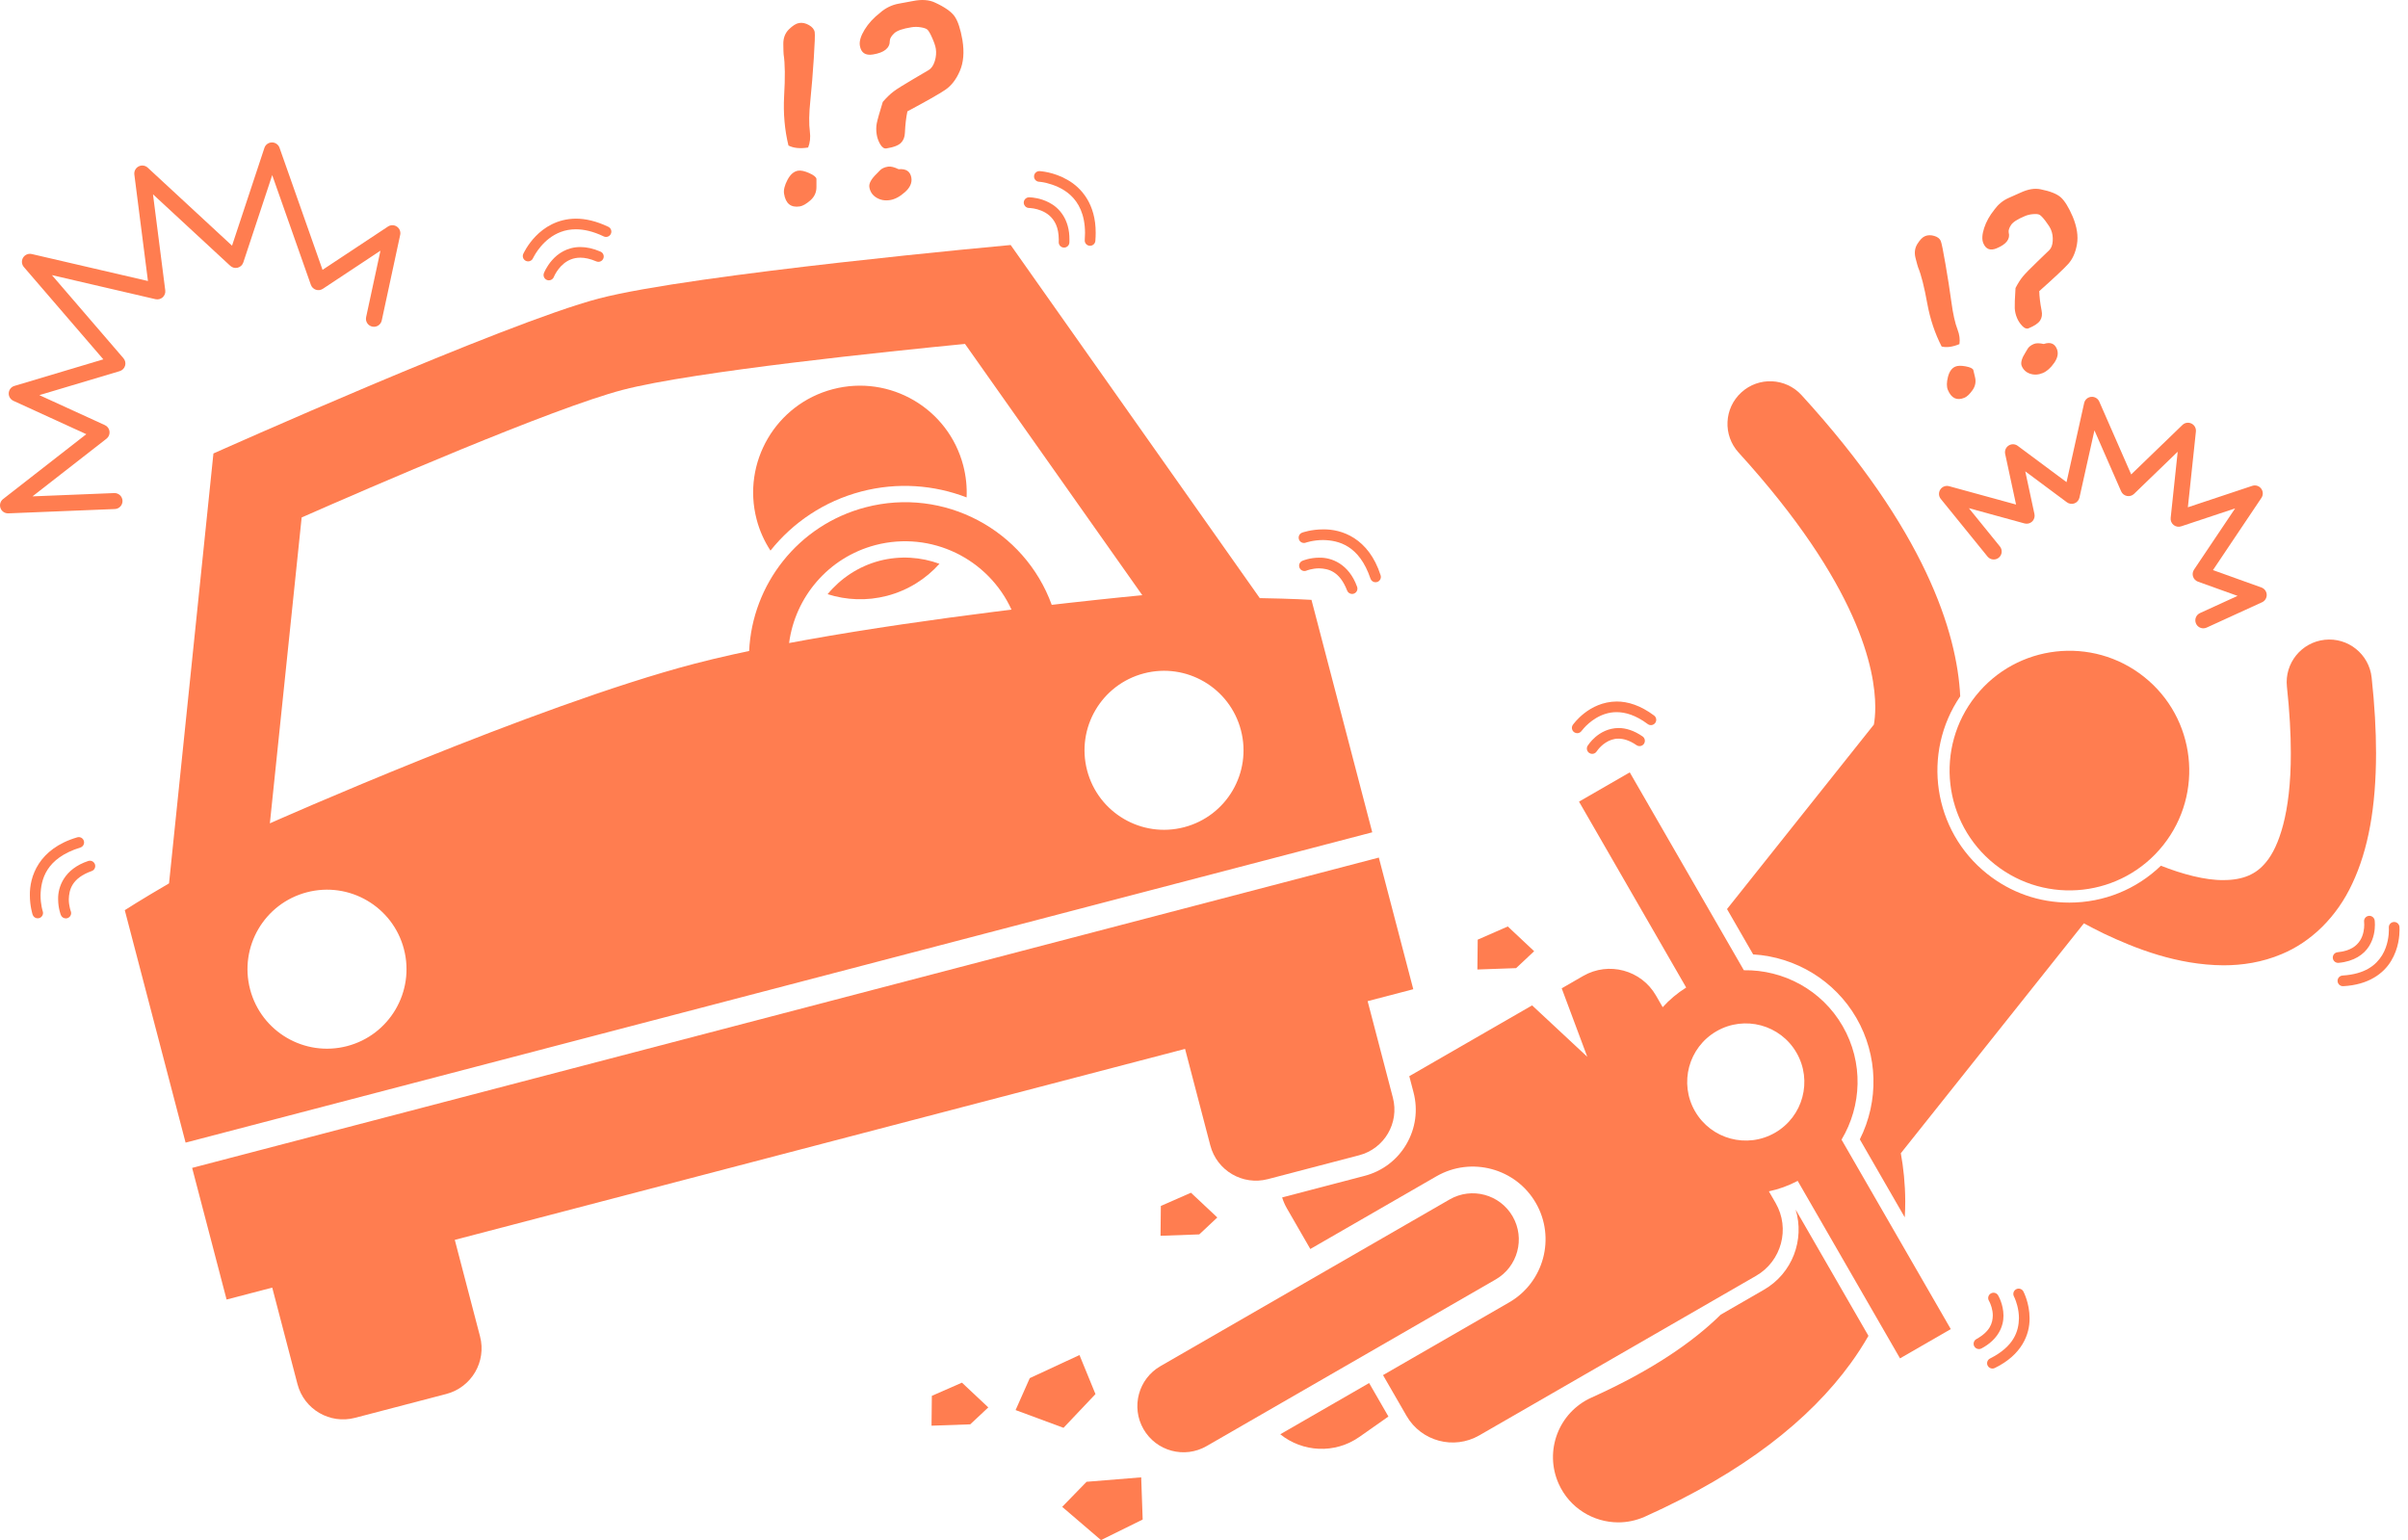 <svg width="111" height="71" viewBox="0 0 111 71" fill="none" xmlns="http://www.w3.org/2000/svg">
<path d="M81.313 59.457L79.319 60.607C78.079 61.828 76.204 63.153 73.362 64.43C71.847 65.111 71.17 66.891 71.851 68.407C72.352 69.522 73.449 70.182 74.597 70.183C75.008 70.183 75.427 70.097 75.827 69.918C80.404 67.862 83.431 65.437 85.312 62.845C85.617 62.427 85.886 62.005 86.129 61.584L82.773 55.764C83.195 57.153 82.622 58.703 81.313 59.457Z" fill="#FF7D50"/>
<path d="M109.527 34.723C109.527 33.665 109.462 32.508 109.324 31.236C109.208 30.158 108.239 29.378 107.161 29.495C106.083 29.611 105.303 30.579 105.419 31.657C105.543 32.809 105.599 33.828 105.599 34.723C105.605 37.544 105.02 39.05 104.483 39.713C104.209 40.055 103.952 40.234 103.642 40.369C103.334 40.5 102.954 40.573 102.495 40.573C101.653 40.584 100.585 40.297 99.61 39.91C98.482 40.998 96.983 41.611 95.388 41.611C94 41.611 92.689 41.152 91.6 40.285C89.094 38.291 88.584 34.706 90.359 32.1C90.216 29.136 88.725 24.428 83.045 18.216C82.314 17.415 81.071 17.358 80.27 18.09C79.469 18.821 79.412 20.063 80.143 20.864C85.71 26.978 86.439 30.883 86.443 32.599C86.443 32.95 86.412 33.217 86.379 33.404L79.609 41.909L80.814 43.999C82.785 44.116 84.587 45.218 85.576 46.934C86.569 48.656 86.618 50.76 85.731 52.526L87.802 56.12C87.818 55.866 87.826 55.616 87.825 55.375C87.821 54.558 87.74 53.82 87.621 53.166L96.06 42.566C96.335 42.715 96.638 42.873 96.966 43.033C98.432 43.729 100.355 44.487 102.495 44.502C103.365 44.502 104.283 44.363 105.174 43.986C106.518 43.431 107.715 42.288 108.436 40.726C109.171 39.161 109.524 37.21 109.527 34.723Z" fill="#FF7D50"/>
<path d="M59.016 66.121C60.042 66.949 61.529 67.039 62.663 66.243L64.001 65.303L63.112 63.76L59.016 66.121Z" fill="#FF7D50"/>
<path d="M99.715 38.965C101.615 36.578 101.22 33.103 98.833 31.203C96.446 29.303 92.971 29.698 91.071 32.084C89.171 34.471 89.566 37.947 91.953 39.846C94.34 41.746 97.815 41.352 99.715 38.965Z" fill="#FF7D50"/>
<path d="M47.469 63.533L46.815 65.006L49.024 65.824L50.497 64.269L49.76 62.469L47.469 63.533Z" fill="#FF7D50"/>
<path d="M50.752 71L52.673 70.052L52.605 68.107L50.087 68.312L48.963 69.467L50.752 71Z" fill="#FF7D50"/>
<path d="M44.342 63.742L42.955 64.35L42.94 65.726L44.725 65.663L45.557 64.883L44.342 63.742Z" fill="#FF7D50"/>
<path d="M54.899 54.986L53.511 55.595L53.496 56.971L55.282 56.907L56.114 56.127L54.899 54.986Z" fill="#FF7D50"/>
<path d="M70.719 43.852L69.504 42.711L68.117 43.319L68.102 44.695L69.887 44.632L70.719 43.852Z" fill="#FF7D50"/>
<path d="M84.888 52.539C85.82 50.985 85.908 48.984 84.941 47.306C83.973 45.627 82.197 44.701 80.385 44.729L75.126 35.607L72.787 36.956L77.727 45.526C77.318 45.784 76.954 46.089 76.644 46.433L76.333 45.893C75.656 44.718 74.155 44.315 72.979 44.992L71.989 45.563L73.167 48.718L70.625 46.349L64.963 49.613L65.158 50.358C65.372 51.174 65.254 52.024 64.828 52.751C64.402 53.478 63.718 53.996 62.9 54.209L59.102 55.203C59.155 55.373 59.225 55.54 59.318 55.701L60.401 57.58L66.215 54.228C67.817 53.305 69.873 53.857 70.797 55.459C71.721 57.062 71.169 59.118 69.566 60.042L63.752 63.394L64.835 65.272C65.513 66.447 67.014 66.85 68.189 66.173L80.95 58.816C82.125 58.138 82.527 56.637 81.851 55.463L81.539 54.922C81.992 54.827 82.438 54.665 82.867 54.44L87.584 62.622L89.924 61.273L84.888 52.539ZM82.813 48.532C83.558 49.824 83.115 51.475 81.823 52.22C80.531 52.965 78.879 52.522 78.134 51.23C77.389 49.937 77.833 48.286 79.125 47.541C80.417 46.796 82.069 47.24 82.813 48.532Z" fill="#FF7D50"/>
<path d="M68.947 58.983C69.965 58.396 70.314 57.095 69.727 56.077C69.14 55.059 67.84 54.71 66.822 55.296L53.493 62.98C52.475 63.567 52.126 64.868 52.712 65.886C53.299 66.904 54.6 67.254 55.619 66.667L68.947 58.983Z" fill="#FF7D50"/>
<path d="M58.445 54.359L62.651 53.259C63.815 52.954 64.511 51.768 64.207 50.605L63.043 46.154L65.147 45.604L63.559 39.535L8.857 53.841L10.445 59.91L12.549 59.36L13.713 63.811C14.017 64.973 15.202 65.668 16.367 65.363L20.572 64.264C21.736 63.959 22.432 62.772 22.128 61.61L20.964 57.159L54.627 48.355L55.791 52.806C56.095 53.968 57.281 54.663 58.445 54.359Z" fill="#FF7D50"/>
<path d="M60.809 25.709C60.371 25.71 60.052 25.847 60.035 25.854C59.91 25.906 59.851 26.05 59.904 26.175C59.957 26.3 60.101 26.358 60.226 26.306V26.305C60.226 26.305 60.28 26.283 60.386 26.255C60.493 26.228 60.643 26.201 60.809 26.201C61.244 26.215 61.755 26.342 62.096 27.222C62.133 27.321 62.227 27.382 62.327 27.382C62.355 27.382 62.384 27.377 62.412 27.366C62.54 27.319 62.604 27.178 62.557 27.05C62.174 25.989 61.375 25.696 60.809 25.709Z" fill="#FF7D50"/>
<path d="M60.192 25.017C60.192 25.017 60.267 24.989 60.411 24.958C60.556 24.927 60.76 24.896 60.992 24.896C61.712 24.911 62.657 25.146 63.174 26.674C63.208 26.777 63.304 26.843 63.407 26.843C63.433 26.843 63.459 26.838 63.485 26.83C63.613 26.788 63.683 26.649 63.641 26.52C63.086 24.795 61.837 24.39 60.993 24.405C60.44 24.405 60.042 24.549 60.025 24.555C59.898 24.601 59.832 24.742 59.878 24.87C59.923 24.997 60.065 25.063 60.192 25.017Z" fill="#FF7D50"/>
<path d="M47.26 9.512C47.261 9.513 47.262 9.514 47.264 9.516C47.292 9.544 47.325 9.564 47.361 9.576C47.383 9.584 47.404 9.588 47.425 9.588C47.429 9.588 47.433 9.588 47.437 9.588C47.437 9.588 47.516 9.587 47.65 9.611C47.85 9.646 48.148 9.736 48.38 9.943C48.611 10.152 48.803 10.466 48.806 11.047C48.806 11.084 48.805 11.121 48.804 11.161C48.799 11.296 48.905 11.41 49.041 11.414C49.044 11.414 49.046 11.415 49.049 11.415C49.181 11.415 49.29 11.31 49.295 11.177C49.296 11.133 49.297 11.09 49.297 11.047C49.305 10.115 48.828 9.576 48.362 9.339C47.964 9.13 47.586 9.102 47.471 9.097C47.459 9.096 47.448 9.095 47.437 9.096C47.372 9.096 47.309 9.123 47.263 9.168C47.218 9.214 47.191 9.277 47.191 9.342C47.191 9.382 47.201 9.42 47.219 9.455C47.23 9.476 47.243 9.495 47.26 9.512Z" fill="#FF7D50"/>
<path d="M47.899 8.379H47.898C47.899 8.379 48.022 8.385 48.224 8.431C48.844 8.59 50.008 9.02 50.016 10.739C50.016 10.842 50.012 10.951 50.003 11.065C49.991 11.201 50.092 11.319 50.227 11.33C50.234 11.331 50.241 11.331 50.247 11.331C50.374 11.331 50.481 11.233 50.492 11.105C50.502 10.978 50.507 10.856 50.507 10.739C50.514 9.417 49.856 8.659 49.21 8.293C48.566 7.921 47.946 7.891 47.924 7.889C47.789 7.882 47.673 7.986 47.666 8.121C47.659 8.257 47.763 8.373 47.899 8.379Z" fill="#FF7D50"/>
<path d="M40.888 27.468C41.858 27.214 42.684 26.686 43.306 25.991C42.448 25.677 41.492 25.608 40.544 25.853C39.568 26.111 38.749 26.666 38.15 27.392C39.009 27.666 39.951 27.712 40.888 27.468Z" fill="#FF7D50"/>
<path d="M39.705 22.658C41.373 22.222 43.058 22.355 44.557 22.931C44.579 22.447 44.53 21.951 44.401 21.457C43.713 18.827 41.023 17.253 38.394 17.941C35.765 18.628 34.191 21.318 34.878 23.947C35.015 24.472 35.235 24.953 35.516 25.384C36.547 24.091 37.987 23.108 39.705 22.658Z" fill="#FF7D50"/>
<path d="M9.838 20.906L7.792 40.724C6.477 41.49 5.752 41.96 5.752 41.96L8.555 52.676L63.256 38.37L60.454 27.654C60.454 27.654 59.592 27.599 58.071 27.574L46.588 11.295C46.588 11.295 31.931 12.631 27.602 13.763C23.27 14.896 9.838 20.906 9.838 20.906ZM16.001 48.226C14.041 48.738 12.04 47.566 11.528 45.608C11.016 43.649 12.187 41.647 14.147 41.135C16.103 40.623 18.107 41.794 18.619 43.753C19.131 45.712 17.958 47.714 16.001 48.226ZM40.356 25.128C42.934 24.458 45.556 25.763 46.627 28.105C46.369 28.136 46.105 28.169 45.837 28.203C43.172 28.54 40.065 28.978 37.163 29.5C36.898 29.547 36.635 29.596 36.374 29.645C36.653 27.535 38.171 25.703 40.356 25.128ZM57.202 33.663C57.715 35.621 56.544 37.623 54.584 38.135C52.627 38.647 50.625 37.475 50.112 35.517C49.6 33.558 50.773 31.556 52.73 31.044C54.689 30.532 56.69 31.704 57.202 33.663ZM44.483 15.855L52.656 27.439C52.656 27.439 51.312 27.565 49.243 27.797C48.999 27.825 48.745 27.854 48.481 27.884C47.226 24.432 43.526 22.44 39.901 23.387C36.78 24.204 34.676 26.949 34.533 30.01C34.279 30.064 34.028 30.118 33.782 30.173C33.16 30.311 32.564 30.454 32.003 30.601C24.652 32.523 12.44 37.957 12.44 37.957L13.905 23.856C16.989 22.497 25.454 18.824 28.704 17.974C31.95 17.125 41.131 16.183 44.483 15.855Z" fill="#FF7D50"/>
<path d="M0.368 23.666C0.373 23.666 0.378 23.666 0.383 23.666L5.294 23.467C5.497 23.459 5.655 23.287 5.647 23.084C5.639 22.881 5.467 22.723 5.264 22.731L1.498 22.883L4.91 20.224C5.011 20.145 5.064 20.02 5.049 19.891C5.034 19.763 4.954 19.653 4.836 19.599L1.814 18.216L5.518 17.11C5.637 17.074 5.731 16.98 5.766 16.86C5.801 16.741 5.773 16.611 5.692 16.517L2.393 12.683L7.169 13.793C7.287 13.819 7.409 13.787 7.499 13.707C7.589 13.626 7.633 13.507 7.618 13.387L7.052 8.958L10.615 12.255C10.707 12.34 10.835 12.372 10.957 12.341C11.079 12.309 11.175 12.219 11.215 12.1L12.548 8.073L14.33 13.131C14.368 13.237 14.453 13.321 14.561 13.357C14.668 13.393 14.786 13.377 14.881 13.315L17.537 11.557L16.877 14.619C16.834 14.818 16.96 15.014 17.159 15.057C17.358 15.1 17.554 14.973 17.597 14.774H17.597L18.447 10.829C18.479 10.682 18.419 10.532 18.295 10.447C18.171 10.362 18.009 10.361 17.884 10.444L14.868 12.44L12.885 6.812C12.832 6.663 12.692 6.565 12.534 6.566C12.376 6.568 12.237 6.669 12.188 6.819L10.696 11.326L6.809 7.729C6.696 7.624 6.528 7.601 6.39 7.672C6.253 7.743 6.174 7.893 6.193 8.046L6.82 12.955L1.462 11.711C1.307 11.675 1.146 11.743 1.064 11.879C0.982 12.015 0.996 12.19 1.1 12.31L4.763 16.566L0.665 17.791C0.518 17.834 0.414 17.965 0.403 18.118C0.393 18.271 0.478 18.414 0.617 18.478L3.978 20.016L0.142 23.007C0.016 23.105 -0.033 23.274 0.023 23.424C0.076 23.57 0.214 23.666 0.368 23.666Z" fill="#FF7D50"/>
<path d="M4.225 40.157C4.353 40.114 4.421 39.974 4.377 39.846C4.332 39.717 4.193 39.649 4.065 39.693C2.961 40.059 2.665 40.887 2.68 41.457C2.681 41.868 2.799 42.166 2.805 42.184C2.843 42.28 2.936 42.339 3.034 42.339C3.064 42.339 3.094 42.334 3.124 42.322C3.25 42.273 3.312 42.13 3.262 42.004C3.262 42.004 3.242 41.954 3.219 41.855C3.195 41.755 3.171 41.614 3.171 41.457C3.186 41.015 3.311 40.485 4.225 40.157Z" fill="#FF7D50"/>
<path d="M3.702 39.073C3.832 39.033 3.905 38.896 3.866 38.767C3.827 38.637 3.69 38.563 3.56 38.602C1.766 39.129 1.361 40.43 1.377 41.275C1.378 41.786 1.5 42.151 1.505 42.168C1.539 42.27 1.634 42.336 1.738 42.336C1.763 42.336 1.789 42.331 1.815 42.323C1.944 42.28 2.013 42.141 1.971 42.013V42.012C1.97 42.012 1.947 41.944 1.921 41.812C1.895 41.68 1.869 41.491 1.869 41.275C1.885 40.55 2.115 39.565 3.702 39.073Z" fill="#FF7D50"/>
<path d="M25.302 12.924C25.401 12.924 25.494 12.864 25.532 12.766C25.532 12.765 25.549 12.719 25.596 12.633C25.744 12.368 26.101 11.876 26.752 11.879C26.957 11.879 27.198 11.926 27.487 12.05C27.612 12.104 27.756 12.046 27.81 11.922C27.864 11.798 27.806 11.654 27.682 11.6C27.342 11.453 27.031 11.389 26.752 11.389C26.14 11.388 25.706 11.699 25.449 11.994C25.188 12.29 25.079 12.575 25.073 12.591C25.024 12.718 25.088 12.86 25.215 12.908C25.244 12.919 25.273 12.924 25.302 12.924Z" fill="#FF7D50"/>
<path d="M24.245 12.029C24.278 12.044 24.312 12.05 24.345 12.05C24.439 12.05 24.529 11.996 24.57 11.904C24.57 11.904 24.602 11.83 24.681 11.703C24.922 11.314 25.518 10.567 26.547 10.571C26.908 10.571 27.332 10.66 27.83 10.899C27.952 10.957 28.099 10.906 28.157 10.783C28.216 10.661 28.164 10.515 28.042 10.456C27.488 10.191 26.989 10.08 26.547 10.08C24.821 10.096 24.133 11.688 24.12 11.705C24.066 11.829 24.122 11.974 24.245 12.029Z" fill="#FF7D50"/>
<path d="M36.145 4.43C36.103 5.227 36.169 5.988 36.345 6.708C36.575 6.829 36.877 6.859 37.252 6.801C37.34 6.579 37.366 6.335 37.332 6.068C37.284 5.715 37.291 5.231 37.356 4.618C37.416 4.029 37.468 3.387 37.513 2.69C37.559 1.993 37.572 1.593 37.556 1.488C37.536 1.357 37.447 1.246 37.293 1.158C37.139 1.069 36.987 1.037 36.837 1.06C36.699 1.082 36.541 1.181 36.365 1.354C36.19 1.528 36.104 1.754 36.108 2.032C36.112 2.309 36.116 2.469 36.123 2.511C36.188 2.926 36.196 3.566 36.145 4.43Z" fill="#FF7D50"/>
<path d="M37.299 7.978C37.088 7.885 36.919 7.848 36.791 7.869C36.597 7.899 36.433 8.04 36.3 8.292C36.168 8.544 36.115 8.756 36.142 8.928C36.214 9.386 36.456 9.581 36.869 9.516C37.007 9.493 37.171 9.399 37.359 9.233C37.548 9.067 37.64 8.858 37.635 8.605V8.247C37.622 8.161 37.509 8.072 37.299 7.978Z" fill="#FF7D50"/>
<path d="M40.231 2.513C40.761 2.429 41.022 2.217 41.017 1.876C41.021 1.775 41.086 1.663 41.215 1.539C41.342 1.414 41.609 1.321 42.014 1.257C42.152 1.234 42.295 1.234 42.44 1.258C42.586 1.281 42.688 1.315 42.744 1.362C42.802 1.409 42.877 1.536 42.969 1.745C43.062 1.953 43.118 2.12 43.138 2.248C43.166 2.427 43.151 2.616 43.091 2.814C43.029 3.012 42.938 3.15 42.815 3.226L42.104 3.644C41.655 3.908 41.351 4.097 41.194 4.215C41.039 4.331 40.871 4.493 40.693 4.698C40.538 5.198 40.446 5.529 40.415 5.689C40.385 5.849 40.384 6.018 40.412 6.194C40.437 6.359 40.493 6.512 40.577 6.654C40.662 6.796 40.756 6.86 40.86 6.842C41.182 6.792 41.403 6.708 41.524 6.593C41.643 6.479 41.706 6.321 41.713 6.12C41.73 5.742 41.769 5.412 41.828 5.134C42.716 4.659 43.299 4.328 43.577 4.139C43.853 3.951 44.077 3.663 44.245 3.273C44.414 2.883 44.455 2.409 44.365 1.852L44.365 1.846C44.277 1.341 44.158 0.98 44.009 0.762C43.859 0.543 43.557 0.33 43.106 0.122C42.831 -0.011 42.486 -0.036 42.069 0.05C41.853 0.092 41.637 0.132 41.42 0.17C41.11 0.227 40.829 0.364 40.575 0.581L40.58 0.58C40.276 0.814 40.034 1.075 39.856 1.366C39.678 1.657 39.605 1.902 39.636 2.101C39.688 2.429 39.887 2.568 40.231 2.513Z" fill="#FF7D50"/>
<path d="M41.027 9.224C41.252 9.188 41.481 9.066 41.715 8.857C41.949 8.65 42.048 8.43 42.011 8.198C41.964 7.902 41.768 7.77 41.424 7.801C41.221 7.703 41.058 7.664 40.938 7.682C40.766 7.709 40.637 7.77 40.553 7.864C40.524 7.9 40.484 7.941 40.434 7.987C40.167 8.24 40.047 8.453 40.074 8.626C40.107 8.835 40.216 8.998 40.399 9.11C40.582 9.223 40.792 9.261 41.027 9.224Z" fill="#FF7D50"/>
<path d="M93.01 20.554C92.887 20.462 92.72 20.456 92.591 20.54C92.463 20.623 92.398 20.776 92.431 20.927L92.933 23.26L89.847 22.414C89.692 22.372 89.528 22.434 89.441 22.568C89.353 22.702 89.362 22.876 89.463 23.001L91.617 25.657C91.745 25.815 91.977 25.839 92.135 25.711C92.293 25.583 92.317 25.352 92.189 25.193L90.757 23.427L93.323 24.131C93.448 24.165 93.58 24.132 93.674 24.044C93.767 23.955 93.808 23.825 93.781 23.699L93.357 21.729L95.276 23.156C95.376 23.23 95.507 23.249 95.624 23.206C95.741 23.162 95.828 23.062 95.855 22.941L96.546 19.84L97.777 22.651C97.826 22.762 97.925 22.841 98.043 22.865C98.162 22.888 98.284 22.853 98.371 22.769L100.384 20.824L100.06 23.877C100.047 24.002 100.098 24.124 100.195 24.203C100.293 24.282 100.424 24.305 100.543 24.265L103.032 23.437L101.136 26.262C101.073 26.357 101.057 26.475 101.092 26.583C101.127 26.691 101.211 26.776 101.317 26.815L103.144 27.471L101.412 28.263C101.227 28.348 101.145 28.566 101.23 28.751C101.292 28.887 101.425 28.966 101.565 28.966C101.616 28.966 101.668 28.956 101.718 28.933L104.272 27.765C104.408 27.703 104.493 27.565 104.487 27.415C104.481 27.265 104.385 27.135 104.244 27.084L102.01 26.282L104.244 22.952C104.332 22.821 104.326 22.65 104.231 22.524C104.135 22.398 103.971 22.348 103.821 22.398L100.853 23.386L101.223 19.895C101.239 19.741 101.157 19.593 101.018 19.526C100.879 19.457 100.712 19.484 100.601 19.592L98.24 21.872L96.769 18.514C96.705 18.368 96.554 18.28 96.396 18.295C96.237 18.31 96.106 18.426 96.072 18.581L95.26 22.227L93.01 20.554Z" fill="#FF7D50"/>
<path d="M73.186 34.378C73.114 34.492 73.149 34.644 73.264 34.716C73.305 34.742 73.35 34.754 73.394 34.754C73.476 34.754 73.556 34.713 73.602 34.639C73.602 34.639 73.62 34.609 73.666 34.553C73.805 34.379 74.146 34.049 74.607 34.053C74.833 34.054 75.105 34.125 75.438 34.353C75.549 34.43 75.702 34.402 75.779 34.291C75.856 34.179 75.828 34.026 75.716 33.949C75.32 33.675 74.942 33.562 74.607 33.562C73.671 33.577 73.203 34.361 73.186 34.378Z" fill="#FF7D50"/>
<path d="M72.704 33.801C72.781 33.801 72.858 33.764 72.905 33.696C72.905 33.696 72.938 33.65 73.012 33.568C73.235 33.317 73.782 32.827 74.523 32.831C74.923 32.832 75.397 32.965 75.954 33.38C76.062 33.462 76.216 33.439 76.297 33.331C76.379 33.222 76.356 33.068 76.248 32.987C75.625 32.52 75.037 32.339 74.523 32.34C73.236 32.352 72.522 33.396 72.504 33.414C72.426 33.525 72.453 33.678 72.563 33.756C72.606 33.786 72.656 33.801 72.704 33.801Z" fill="#FF7D50"/>
<path d="M107.803 44.388C108.519 44.323 108.972 43.996 109.204 43.622C109.439 43.248 109.474 42.858 109.475 42.632C109.474 42.516 109.465 42.442 109.464 42.433C109.445 42.299 109.321 42.205 109.187 42.223C109.053 42.241 108.958 42.364 108.977 42.499C108.977 42.499 108.983 42.543 108.983 42.632C108.984 42.805 108.951 43.107 108.79 43.359C108.627 43.608 108.354 43.837 107.756 43.899C107.62 43.912 107.522 44.032 107.534 44.167C107.547 44.294 107.653 44.389 107.778 44.389C107.786 44.389 107.795 44.389 107.803 44.388Z" fill="#FF7D50"/>
<path d="M110.341 42.505C110.207 42.515 110.105 42.634 110.117 42.769C110.117 42.769 110.119 42.799 110.119 42.865C110.12 43.075 110.082 43.591 109.804 44.042C109.522 44.492 109.029 44.907 107.985 44.973C107.85 44.981 107.746 45.096 107.754 45.232C107.762 45.363 107.87 45.464 108 45.464C108.005 45.464 108.009 45.464 108.014 45.464C109.186 45.402 109.875 44.876 110.222 44.299C110.572 43.723 110.609 43.126 110.61 42.865C110.61 42.784 110.606 42.736 110.606 42.73C110.595 42.595 110.477 42.493 110.341 42.505Z" fill="#FF7D50"/>
<path d="M91.105 61.733C90.986 61.798 90.942 61.947 91.006 62.066C91.051 62.148 91.135 62.194 91.223 62.194C91.262 62.194 91.302 62.185 91.34 62.164C92.111 61.756 92.36 61.139 92.353 60.648C92.349 60.119 92.114 59.736 92.104 59.715C92.035 59.599 91.884 59.561 91.768 59.631C91.651 59.701 91.614 59.852 91.683 59.968V59.968C91.683 59.968 91.691 59.979 91.707 60.013C91.758 60.114 91.862 60.367 91.861 60.648C91.853 60.995 91.738 61.38 91.105 61.733Z" fill="#FF7D50"/>
<path d="M91.735 62.627C91.613 62.686 91.563 62.834 91.623 62.956C91.666 63.042 91.753 63.092 91.843 63.092C91.88 63.092 91.917 63.084 91.952 63.067C93.207 62.458 93.566 61.509 93.556 60.772C93.555 60.073 93.279 59.557 93.27 59.537C93.206 59.417 93.058 59.371 92.938 59.435C92.818 59.498 92.772 59.647 92.836 59.767L92.835 59.766C92.836 59.767 92.846 59.787 92.868 59.836C92.933 59.983 93.066 60.348 93.066 60.772C93.056 61.367 92.84 62.071 91.735 62.627Z" fill="#FF7D50"/>
<path d="M89.793 17.378C89.73 17.628 89.728 17.826 89.788 17.973C89.949 18.361 90.204 18.482 90.555 18.337C90.672 18.288 90.796 18.17 90.928 17.983C91.059 17.796 91.096 17.592 91.037 17.37L90.962 17.055C90.931 16.982 90.813 16.927 90.608 16.889C90.402 16.851 90.245 16.855 90.137 16.9C89.972 16.968 89.857 17.128 89.793 17.378Z" fill="#FF7D50"/>
<path d="M88.415 12.317C88.561 12.67 88.704 13.233 88.843 14.007C88.975 14.719 89.195 15.376 89.503 15.975C89.732 16.032 90.005 15.995 90.323 15.864C90.354 15.649 90.325 15.429 90.238 15.2C90.121 14.899 90.025 14.47 89.951 13.916C89.879 13.383 89.789 12.805 89.68 12.18C89.573 11.556 89.5 11.2 89.463 11.111C89.417 11 89.316 10.921 89.161 10.876C89.006 10.83 88.865 10.833 88.738 10.886C88.62 10.935 88.502 11.055 88.384 11.246C88.265 11.436 88.237 11.654 88.3 11.899C88.363 12.142 88.4 12.282 88.415 12.317Z" fill="#FF7D50"/>
<path d="M92.036 11.448C92.486 11.262 92.671 11.019 92.594 10.719C92.576 10.629 92.61 10.516 92.697 10.38C92.783 10.242 92.998 10.104 93.342 9.961C93.46 9.912 93.586 9.881 93.719 9.872C93.852 9.861 93.95 9.869 94.009 9.899C94.07 9.928 94.164 10.024 94.289 10.188C94.415 10.352 94.5 10.488 94.545 10.596C94.608 10.748 94.635 10.919 94.623 11.106C94.611 11.294 94.56 11.435 94.468 11.528L93.929 12.048C93.588 12.376 93.361 12.608 93.248 12.745C93.135 12.881 93.022 13.059 92.908 13.278C92.877 13.752 92.866 14.064 92.873 14.212C92.88 14.359 92.915 14.509 92.977 14.658C93.035 14.797 93.117 14.921 93.221 15.029C93.326 15.137 93.422 15.172 93.511 15.135C93.784 15.021 93.961 14.901 94.043 14.774C94.125 14.647 94.147 14.494 94.11 14.316C94.044 13.979 94.009 13.68 94.002 13.422C94.684 12.814 95.129 12.398 95.334 12.172C95.538 11.948 95.674 11.646 95.74 11.266C95.806 10.886 95.741 10.46 95.544 9.986L95.542 9.982C95.358 9.555 95.176 9.261 94.998 9.1C94.819 8.939 94.508 8.815 94.066 8.727C93.795 8.668 93.484 8.72 93.135 8.883C92.954 8.967 92.771 9.048 92.588 9.127C92.326 9.243 92.108 9.424 91.929 9.669L91.933 9.667C91.714 9.938 91.557 10.22 91.461 10.514C91.366 10.81 91.353 11.041 91.423 11.21C91.539 11.49 91.744 11.569 92.036 11.448Z" fill="#FF7D50"/>
<path d="M93.584 17.23C93.77 17.291 93.963 17.281 94.163 17.198C94.354 17.118 94.53 16.962 94.692 16.728C94.854 16.496 94.895 16.28 94.813 16.084C94.709 15.832 94.507 15.757 94.211 15.858C94.011 15.814 93.858 15.814 93.757 15.856C93.611 15.916 93.51 15.997 93.456 16.098C93.437 16.136 93.411 16.18 93.376 16.232C93.195 16.512 93.134 16.726 93.194 16.872C93.268 17.05 93.4 17.17 93.584 17.23Z" fill="#FF7D50"/>
</svg>
